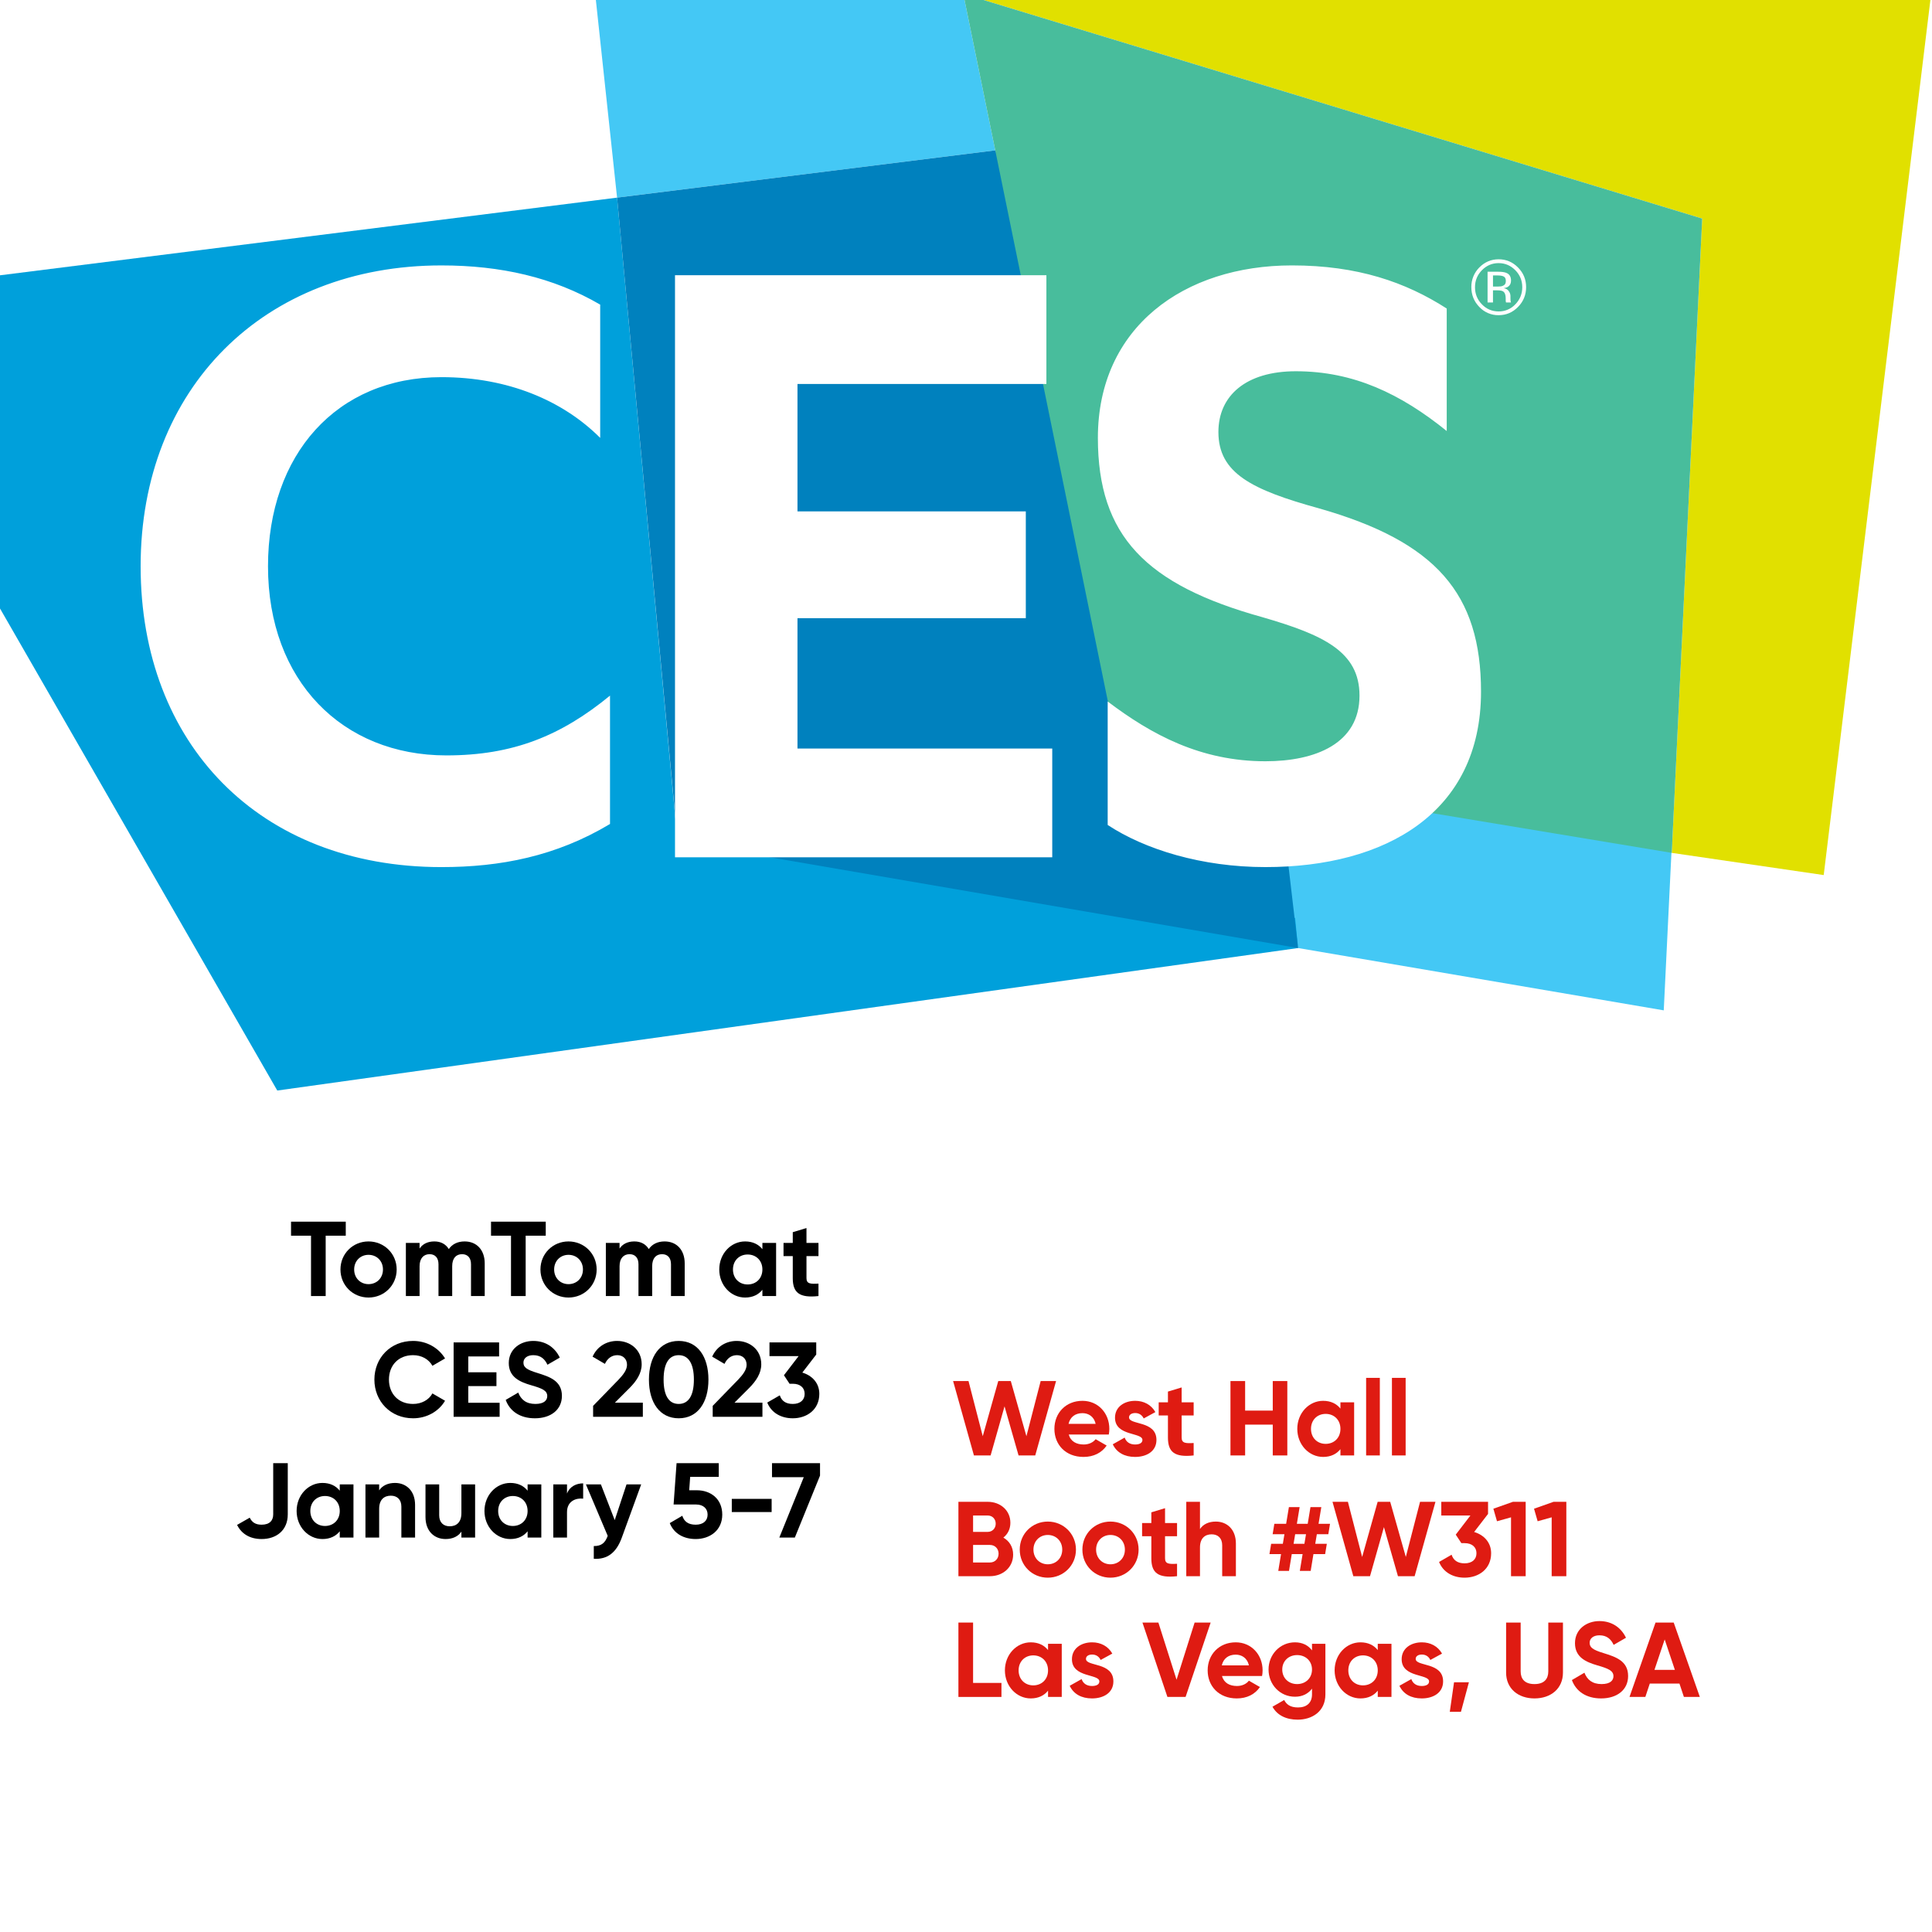<svg width="1200" height="1200" viewBox="0 0 1200 1200" fill="none" xmlns="http://www.w3.org/2000/svg">
<rect x="0" y="0" width="1200" height="1200" fill="#333333" stroke="none"/>
<g clip-path="url(#clip0_374_4659)">
<rect width="1200" height="1200" fill="white"/>
<path d="M383.277 122.753L361.961 -75.838L598.305 -3.83L618.178 93.396L383.277 122.753ZM788.057 472.923L806.263 588.84L1033.39 627.553L1038.46 523.436L788.057 472.923Z" fill="#44C8F5"/>
<path d="M-111 184.962L172.219 677.348L806.257 588.84L804.409 570.143L420.823 522.613L383.271 122.753L-111 184.962Z" fill="#00A0DB"/>
<path d="M806.262 588.84L420.912 522.629L383.276 122.754L618.178 93.397L792.159 468.256L806.262 588.84Z" fill="#0081BE"/>
<path d="M1038.36 529.735L1057.26 135.763L598.305 -3.83L591.663 -35.906L1209 -82L1132.74 543.521L1038.36 529.735Z" fill="#E1E000"/>
<path d="M1038.36 529.736L1057.26 135.763L598.305 -3.829L695.731 472.923L1038.36 529.736Z" fill="#48BD9C"/>
<path d="M930.792 163.425C934.889 163.425 938.284 164.919 941.204 167.844C944.034 170.738 945.512 174.228 945.512 178.388C945.512 182.544 944.034 186.108 941.204 189.017C939.874 190.44 938.26 191.569 936.466 192.33C934.673 193.091 932.74 193.468 930.792 193.436C926.758 193.436 923.236 191.958 920.438 189.017C917.571 186.108 916.15 182.544 916.15 178.388C916.15 174.228 917.608 170.738 920.438 167.844C923.321 164.919 926.758 163.425 930.792 163.425ZM947.899 178.33C947.899 173.578 946.204 169.507 942.867 166.133C939.557 162.76 935.533 161.049 930.834 161.049C926.151 161.049 922.154 162.76 918.827 166.133C917.23 167.733 915.969 169.637 915.118 171.731C914.268 173.826 913.845 176.07 913.875 178.33C913.875 183.188 915.554 187.259 918.827 190.654C920.361 192.297 922.221 193.601 924.289 194.481C926.357 195.361 928.587 195.799 930.834 195.765C935.538 195.765 939.557 194.049 942.867 190.654C946.204 187.264 947.899 183.156 947.899 178.33V178.33ZM935.306 174.566C935.306 176.07 934.673 177.063 933.384 177.549C932.677 177.866 931.668 177.992 930.29 177.992H927.323V171.076H930.116C931.937 171.076 933.268 171.318 934.081 171.799C934.921 172.264 935.306 173.209 935.306 174.566V174.566ZM923.959 168.779V187.861H927.317V180.326H929.862C931.61 180.326 932.83 180.553 933.5 180.928C934.667 181.651 935.222 183.098 935.222 185.326V186.836L935.354 187.639L935.422 187.861H938.516L938.4 187.586L938.215 186.604L938.168 185.189V183.832C938.158 182.753 937.799 181.706 937.143 180.849C936.494 179.856 935.428 179.201 933.965 178.996C935.121 178.795 936.082 178.504 936.7 178.072C937.867 177.269 938.522 176.039 938.522 174.291C938.522 171.878 937.582 170.273 935.639 169.507C934.546 169.032 932.83 168.779 930.485 168.779H923.959M372.796 271.987C349.67 248.855 315.587 234.256 274.203 234.256C209.074 234.256 166.464 282.336 166.464 351.725C166.464 422.931 212.717 469.195 277.233 469.195C318.628 469.195 348.45 457.014 378.889 432.061V511.789C345.393 531.879 310.719 538.569 274.197 538.569C160.989 538.569 87.349 461.887 87.349 351.725C87.349 240.951 164.025 164.856 274.197 164.856C310.719 164.856 343.571 172.163 372.791 189.207V271.987H372.796ZM653.571 464.923V532.491H419.255V170.949H649.933V238.506H495.329V317.638H637.15V383.965H495.329V464.918H653.571V464.923ZM687.996 435.709C715.378 456.407 745.817 472.833 785.982 472.833C817.029 472.833 844.411 461.882 844.411 432.055C844.411 404.663 821.892 394.314 784.15 383.358C711.725 363.268 681.914 332.849 681.914 271.982C681.914 203.204 735.479 164.85 802.419 164.85C843.212 164.856 873.013 175.21 898.589 191.636V267.715C869.971 244.594 840.768 230.592 804.864 230.592C773.812 230.592 756.773 245.814 756.773 268.328C756.773 293.899 777.46 304.242 819.463 315.811C891.894 336.498 919.889 368.753 919.889 429.621C919.889 505.099 860.246 538.574 785.988 538.563C746.425 538.563 711.117 527.623 688.001 512.401V435.709H687.996Z" fill="white"/>
<path d="M214.761 758.8H180.771V767.512H193.179V805H202.287V767.512H214.761V758.8Z" fill="black"/>
<path d="M228.888 805.924C238.59 805.924 246.378 798.334 246.378 788.5C246.378 778.666 238.59 771.076 228.888 771.076C219.186 771.076 211.464 778.666 211.464 788.5C211.464 798.334 219.186 805.924 228.888 805.924ZM228.888 797.608C223.872 797.608 219.978 793.846 219.978 788.5C219.978 783.154 223.872 779.392 228.888 779.392C233.97 779.392 237.864 783.154 237.864 788.5C237.864 793.846 233.97 797.608 228.888 797.608Z" fill="black"/>
<path d="M288.591 771.076C284.103 771.076 280.803 772.858 278.757 775.828C276.909 772.792 273.873 771.076 269.781 771.076C265.557 771.076 262.455 772.726 260.607 775.498V772H252.093V805H260.607V786.454C260.607 781.504 263.181 778.996 266.811 778.996C270.375 778.996 272.355 781.372 272.355 785.266V805H280.869V786.454C280.869 781.504 283.245 778.996 287.007 778.996C290.571 778.996 292.551 781.372 292.551 785.266V805H301.065V784.672C301.065 776.422 296.115 771.076 288.591 771.076Z" fill="black"/>
<path d="M338.975 758.8H304.985V767.512H317.393V805H326.501V767.512H338.975V758.8Z" fill="black"/>
<path d="M353.102 805.924C362.804 805.924 370.592 798.334 370.592 788.5C370.592 778.666 362.804 771.076 353.102 771.076C343.4 771.076 335.678 778.666 335.678 788.5C335.678 798.334 343.4 805.924 353.102 805.924ZM353.102 797.608C348.086 797.608 344.192 793.846 344.192 788.5C344.192 783.154 348.086 779.392 353.102 779.392C358.184 779.392 362.078 783.154 362.078 788.5C362.078 793.846 358.184 797.608 353.102 797.608Z" fill="black"/>
<path d="M412.805 771.076C408.317 771.076 405.017 772.858 402.971 775.828C401.123 772.792 398.087 771.076 393.995 771.076C389.771 771.076 386.669 772.726 384.821 775.498V772H376.307V805H384.821V786.454C384.821 781.504 387.395 778.996 391.025 778.996C394.589 778.996 396.569 781.372 396.569 785.266V805H405.083V786.454C405.083 781.504 407.459 778.996 411.221 778.996C414.785 778.996 416.765 781.372 416.765 785.266V805H425.279V784.672C425.279 776.422 420.329 771.076 412.805 771.076Z" fill="black"/>
<path d="M473.54 772V775.894C471.164 772.924 467.6 771.076 462.782 771.076C454.004 771.076 446.744 778.666 446.744 788.5C446.744 798.334 454.004 805.924 462.782 805.924C467.6 805.924 471.164 804.076 473.54 801.106V805H482.054V772H473.54ZM464.366 797.806C459.152 797.806 455.258 794.044 455.258 788.5C455.258 782.956 459.152 779.194 464.366 779.194C469.646 779.194 473.54 782.956 473.54 788.5C473.54 794.044 469.646 797.806 464.366 797.806Z" fill="black"/>
<path d="M508.375 780.184V772H500.917V762.76L492.403 765.334V772H486.661V780.184H492.403V793.912C492.403 802.822 496.429 806.32 508.375 805V797.278C503.491 797.542 500.917 797.476 500.917 793.912V780.184H508.375Z" fill="black"/>
<path d="M256.564 880.924C265.078 880.924 272.536 876.634 276.43 870.034L268.576 865.48C266.398 869.506 261.844 872.014 256.564 872.014C247.522 872.014 241.582 865.744 241.582 856.9C241.582 847.99 247.522 841.72 256.564 841.72C261.844 841.72 266.332 844.228 268.576 848.32L276.43 843.766C272.47 837.166 265.012 832.876 256.564 832.876C242.572 832.876 232.54 843.37 232.54 856.9C232.54 870.364 242.572 880.924 256.564 880.924Z" fill="black"/>
<path d="M290.859 871.288V860.926H308.349V852.346H290.859V842.512H309.999V833.8H281.751V880H310.329V871.288H290.859Z" fill="black"/>
<path d="M332.248 880.924C342.082 880.924 349.012 875.644 349.012 866.998C349.012 857.56 341.224 855.118 333.898 852.808C326.902 850.696 325.12 849.178 325.12 846.34C325.12 843.7 327.364 841.72 331.192 841.72C335.878 841.72 338.386 844.162 340.036 847.66L347.692 843.238C344.59 836.77 338.782 832.876 331.192 832.876C323.272 832.876 316.012 837.892 316.012 846.604C316.012 855.382 322.876 858.352 329.938 860.398C336.802 862.378 339.904 863.698 339.904 867.13C339.904 869.704 337.99 872.014 332.512 872.014C326.77 872.014 323.536 869.242 321.886 864.952L314.098 869.506C316.606 876.37 322.81 880.924 332.248 880.924Z" fill="black"/>
<path d="M368.394 880H399.282V871.222H381.924L390.966 862.18C395.322 857.824 398.556 853.006 398.556 847.396C398.556 838.156 391.23 832.876 383.31 832.876C377.04 832.876 371.034 836.044 368.064 842.644L375.72 847.132C377.238 843.832 379.878 841.72 383.442 841.72C386.94 841.72 389.448 844.03 389.448 847.726C389.448 850.828 387.138 853.864 384.168 856.966L368.394 873.202V880Z" fill="black"/>
<path d="M421.545 880.924C433.359 880.924 440.025 871.156 440.025 856.9C440.025 842.644 433.359 832.876 421.545 832.876C409.797 832.876 403.065 842.644 403.065 856.9C403.065 871.156 409.797 880.924 421.545 880.924ZM421.545 872.014C415.341 872.014 412.173 866.668 412.173 856.9C412.173 847.132 415.341 841.72 421.545 841.72C427.749 841.72 430.983 847.132 430.983 856.9C430.983 866.668 427.749 872.014 421.545 872.014Z" fill="black"/>
<path d="M442.674 880H473.562V871.222H456.204L465.246 862.18C469.602 857.824 472.836 853.006 472.836 847.396C472.836 838.156 465.51 832.876 457.59 832.876C451.32 832.876 445.314 836.044 442.344 842.644L450 847.132C451.518 843.832 454.158 841.72 457.722 841.72C461.22 841.72 463.728 844.03 463.728 847.726C463.728 850.828 461.418 853.864 458.448 856.966L442.674 873.202V880Z" fill="black"/>
<path d="M498.333 852.544L506.979 841.324V833.8H477.939V842.314H496.023L486.915 854.194L490.413 859.474H492.393C497.145 859.474 499.785 862.048 499.785 865.744C499.785 869.506 497.145 872.014 492.393 872.014C488.037 872.014 485.463 870.1 484.341 866.668L476.553 871.156C479.193 877.756 485.463 880.924 492.393 880.924C501.105 880.924 508.893 875.644 508.893 865.744C508.893 858.946 504.339 854.326 498.333 852.544Z" fill="black"/>
<path d="M162.502 955.924C171.61 955.924 178.738 950.578 178.738 940.612V908.8H169.696V940.612C169.696 944.374 167.518 947.014 162.502 947.014C158.674 947.014 156.562 945.562 155.11 942.658L147.256 947.146C150.094 952.888 155.44 955.924 162.502 955.924Z" fill="black"/>
<path d="M211.031 922V925.894C208.655 922.924 205.091 921.076 200.273 921.076C191.495 921.076 184.235 928.666 184.235 938.5C184.235 948.334 191.495 955.924 200.273 955.924C205.091 955.924 208.655 954.076 211.031 951.106V955H219.545V922H211.031ZM201.857 947.806C196.643 947.806 192.749 944.044 192.749 938.5C192.749 932.956 196.643 929.194 201.857 929.194C207.137 929.194 211.031 932.956 211.031 938.5C211.031 944.044 207.137 947.806 201.857 947.806Z" fill="black"/>
<path d="M245.338 921.076C240.916 921.076 237.484 922.726 235.504 925.696V922H226.99V955H235.504V937.18C235.504 931.438 238.606 928.996 242.764 928.996C246.592 928.996 249.298 931.306 249.298 935.794V955H257.812V934.738C257.812 925.96 252.334 921.076 245.338 921.076Z" fill="black"/>
<path d="M286.587 922V939.82C286.587 945.562 283.485 948.004 279.327 948.004C275.499 948.004 272.793 945.694 272.793 941.206V922H264.279V942.262C264.279 951.04 269.757 955.924 276.753 955.924C281.175 955.924 284.607 954.274 286.587 951.304V955H295.101V922H286.587Z" fill="black"/>
<path d="M327.704 922V925.894C325.328 922.924 321.764 921.076 316.946 921.076C308.168 921.076 300.908 928.666 300.908 938.5C300.908 948.334 308.168 955.924 316.946 955.924C321.764 955.924 325.328 954.076 327.704 951.106V955H336.218V922H327.704ZM318.53 947.806C313.316 947.806 309.422 944.044 309.422 938.5C309.422 932.956 313.316 929.194 318.53 929.194C323.81 929.194 327.704 932.956 327.704 938.5C327.704 944.044 323.81 947.806 318.53 947.806Z" fill="black"/>
<path d="M352.178 927.676V922H343.664V955H352.178V939.226C352.178 932.296 357.788 930.316 362.21 930.844V921.34C358.052 921.34 353.894 923.188 352.178 927.676Z" fill="black"/>
<path d="M389.139 922L381.813 944.176L373.233 922H363.927L377.457 953.944C375.873 958.366 373.497 960.346 368.811 960.28V968.2C377.193 968.662 382.803 964.504 386.235 955L398.247 922H389.139Z" fill="black"/>
<path d="M432.835 925.63H428.083L428.677 917.314H446.431V908.8H420.229L418.381 934.474H432.373C436.861 934.474 439.501 937.048 439.501 940.744C439.501 944.506 436.861 947.014 432.109 947.014C427.489 947.014 424.915 945.034 423.793 941.47L416.005 946.024C418.645 952.756 424.915 955.924 432.109 955.924C440.821 955.924 448.609 950.644 448.609 940.744C448.609 930.844 441.283 925.63 432.835 925.63Z" fill="black"/>
<path d="M454.528 939.16H479.278V930.976H454.528V939.16Z" fill="black"/>
<path d="M479.503 908.8V917.512H499.237L484.056 955H493.693L509.335 916.522V908.8H479.503Z" fill="black"/>
<path d="M604.926 904H615.288L623.934 873.508L632.646 904H643.008L655.944 857.8H646.374L637.53 892.054L627.828 857.8H620.04L610.404 892.054L601.56 857.8H591.99L604.926 904Z" fill="#DF1B12"/>
<path d="M663.817 890.998H688.699C688.897 889.876 689.029 888.754 689.029 887.5C689.029 877.798 682.099 870.076 672.331 870.076C661.969 870.076 654.907 877.666 654.907 887.5C654.907 897.334 661.903 904.924 672.991 904.924C679.327 904.924 684.277 902.35 687.379 897.862L680.515 893.902C679.063 895.816 676.423 897.202 673.123 897.202C668.635 897.202 665.005 895.354 663.817 890.998ZM663.685 884.398C664.675 880.174 667.777 877.732 672.331 877.732C675.895 877.732 679.459 879.646 680.515 884.398H663.685Z" fill="#DF1B12"/>
<path d="M701.262 880.372C701.262 878.59 702.978 877.666 705.09 877.666C707.532 877.666 709.38 878.92 710.37 881.032L717.63 877.072C715.056 872.518 710.436 870.076 705.09 870.076C698.292 870.076 692.55 873.838 692.55 880.57C692.55 892.186 709.578 889.546 709.578 894.364C709.578 896.278 707.73 897.202 705.024 897.202C701.724 897.202 699.48 895.618 698.556 892.912L691.164 897.07C693.54 902.152 698.424 904.924 705.024 904.924C712.086 904.924 718.29 901.492 718.29 894.364C718.29 882.22 701.262 885.256 701.262 880.372Z" fill="#DF1B12"/>
<path d="M741.4 879.184V871H733.942V861.76L725.428 864.334V871H719.686V879.184H725.428V892.912C725.428 901.822 729.454 905.32 741.4 904V896.278C736.516 896.542 733.942 896.476 733.942 892.912V879.184H741.4Z" fill="#DF1B12"/>
<path d="M790.533 857.8V876.148H773.373V857.8H764.265V904H773.373V884.86H790.533V904H799.575V857.8H790.533Z" fill="#DF1B12"/>
<path d="M832.566 871V874.894C830.19 871.924 826.626 870.076 821.808 870.076C813.03 870.076 805.77 877.666 805.77 887.5C805.77 897.334 813.03 904.924 821.808 904.924C826.626 904.924 830.19 903.076 832.566 900.106V904H841.08V871H832.566ZM823.392 896.806C818.178 896.806 814.284 893.044 814.284 887.5C814.284 881.956 818.178 878.194 823.392 878.194C828.672 878.194 832.566 881.956 832.566 887.5C832.566 893.044 828.672 896.806 823.392 896.806Z" fill="#DF1B12"/>
<path d="M848.526 904H857.04V855.82H848.526V904Z" fill="#DF1B12"/>
<path d="M864.557 904H873.071V855.82H864.557V904Z" fill="#DF1B12"/>
<path d="M623.208 955.042C625.914 952.864 627.564 949.762 627.564 945.802C627.564 938.08 621.294 932.8 613.506 932.8H595.29V979H614.892C622.878 979 629.28 973.522 629.28 965.602C629.28 960.784 626.904 957.154 623.208 955.042ZM613.506 941.314C616.41 941.314 618.456 943.492 618.456 946.396C618.456 949.3 616.344 951.478 613.506 951.478H604.398V941.314H613.506ZM614.892 970.486H604.398V959.596H614.892C617.994 959.596 620.238 961.906 620.238 965.008C620.238 968.176 617.994 970.486 614.892 970.486Z" fill="#DF1B12"/>
<path d="M650.804 979.924C660.506 979.924 668.294 972.334 668.294 962.5C668.294 952.666 660.506 945.076 650.804 945.076C641.102 945.076 633.38 952.666 633.38 962.5C633.38 972.334 641.102 979.924 650.804 979.924ZM650.804 971.608C645.788 971.608 641.894 967.846 641.894 962.5C641.894 957.154 645.788 953.392 650.804 953.392C655.886 953.392 659.78 957.154 659.78 962.5C659.78 967.846 655.886 971.608 650.804 971.608Z" fill="#DF1B12"/>
<path d="M689.716 979.924C699.418 979.924 707.206 972.334 707.206 962.5C707.206 952.666 699.418 945.076 689.716 945.076C680.014 945.076 672.292 952.666 672.292 962.5C672.292 972.334 680.014 979.924 689.716 979.924ZM689.716 971.608C684.7 971.608 680.806 967.846 680.806 962.5C680.806 957.154 684.7 953.392 689.716 953.392C694.798 953.392 698.692 957.154 698.692 962.5C698.692 967.846 694.798 971.608 689.716 971.608Z" fill="#DF1B12"/>
<path d="M731.088 954.184V946H723.63V936.76L715.116 939.334V946H709.374V954.184H715.116V967.912C715.116 976.822 719.142 980.32 731.088 979V971.278C726.204 971.542 723.63 971.476 723.63 967.912V954.184H731.088Z" fill="#DF1B12"/>
<path d="M755.163 945.076C750.741 945.076 747.309 946.726 745.329 949.696V932.8H736.815V979H745.329V961.18C745.329 955.438 748.431 952.996 752.589 952.996C756.417 952.996 759.123 955.306 759.123 959.794V979H767.637V958.738C767.637 949.96 762.159 945.076 755.163 945.076Z" fill="#DF1B12"/>
<path d="M825.045 952.93L826.101 946.462H818.973L820.689 936.1H813.957L812.241 946.462H805.509L807.225 936.1H800.559L798.843 946.462H791.517L790.461 952.93H797.787L796.797 958.87H789.537L788.481 965.272H795.675L793.959 975.7H800.625L802.341 965.272H809.073L807.357 975.7H814.089L815.805 965.272H823.065L824.121 958.87H816.927L817.917 952.93H825.045ZM810.195 958.87H803.463L804.453 952.93H811.185L810.195 958.87Z" fill="#DF1B12"/>
<path d="M840.575 979H850.937L859.583 948.508L868.295 979H878.657L891.593 932.8H882.023L873.179 967.054L863.477 932.8H855.689L846.053 967.054L837.209 932.8H827.639L840.575 979Z" fill="#DF1B12"/>
<path d="M915.608 951.544L924.254 940.324V932.8H895.214V941.314H913.298L904.19 953.194L907.688 958.474H909.668C914.42 958.474 917.06 961.048 917.06 964.744C917.06 968.506 914.42 971.014 909.668 971.014C905.312 971.014 902.738 969.1 901.616 965.668L893.828 970.156C896.468 976.756 902.738 979.924 909.668 979.924C918.38 979.924 926.168 974.644 926.168 964.744C926.168 957.946 921.614 953.326 915.608 951.544Z" fill="#DF1B12"/>
<path d="M939.709 932.8L927.565 937.09L929.809 944.878L938.521 942.436V979H947.629V932.8H939.709Z" fill="#DF1B12"/>
<path d="M964.958 932.8L952.814 937.09L955.058 944.878L963.77 942.436V979H972.878V932.8H964.958Z" fill="#DF1B12"/>
<path d="M604.398 1045.29V1007.8H595.29V1054H622.02V1045.29H604.398Z" fill="#DF1B12"/>
<path d="M650.959 1021V1024.89C648.583 1021.92 645.019 1020.08 640.201 1020.08C631.423 1020.08 624.163 1027.67 624.163 1037.5C624.163 1047.33 631.423 1054.92 640.201 1054.92C645.019 1054.92 648.583 1053.08 650.959 1050.11V1054H659.473V1021H650.959ZM641.785 1046.81C636.571 1046.81 632.677 1043.04 632.677 1037.5C632.677 1031.96 636.571 1028.19 641.785 1028.19C647.065 1028.19 650.959 1031.96 650.959 1037.5C650.959 1043.04 647.065 1046.81 641.785 1046.81Z" fill="#DF1B12"/>
<path d="M674.514 1030.37C674.514 1028.59 676.23 1027.67 678.342 1027.67C680.784 1027.67 682.632 1028.92 683.622 1031.03L690.882 1027.07C688.308 1022.52 683.688 1020.08 678.342 1020.08C671.544 1020.08 665.802 1023.84 665.802 1030.57C665.802 1042.19 682.83 1039.55 682.83 1044.36C682.83 1046.28 680.982 1047.2 678.276 1047.2C674.976 1047.2 672.732 1045.62 671.808 1042.91L664.416 1047.07C666.792 1052.15 671.676 1054.92 678.276 1054.92C685.338 1054.92 691.542 1051.49 691.542 1044.36C691.542 1032.22 674.514 1035.26 674.514 1030.37Z" fill="#DF1B12"/>
<path d="M725.104 1054H736.39L751.966 1007.8H742L730.78 1043.31L719.494 1007.8H709.594L725.104 1054Z" fill="#DF1B12"/>
<path d="M759.01 1041H783.892C784.09 1039.88 784.222 1038.75 784.222 1037.5C784.222 1027.8 777.292 1020.08 767.524 1020.08C757.162 1020.08 750.1 1027.67 750.1 1037.5C750.1 1047.33 757.096 1054.92 768.184 1054.92C774.52 1054.92 779.47 1052.35 782.572 1047.86L775.708 1043.9C774.256 1045.82 771.616 1047.2 768.316 1047.2C763.828 1047.2 760.198 1045.35 759.01 1041ZM758.878 1034.4C759.868 1030.17 762.97 1027.73 767.524 1027.73C771.088 1027.73 774.652 1029.65 775.708 1034.4H758.878Z" fill="#DF1B12"/>
<path d="M814.911 1021V1025.09C812.601 1021.99 809.037 1020.08 804.351 1020.08C794.979 1020.08 787.917 1027.73 787.917 1036.97C787.917 1046.28 794.979 1053.87 804.351 1053.87C809.037 1053.87 812.601 1051.95 814.911 1048.85V1052.42C814.911 1057.63 811.611 1060.53 806.265 1060.53C801.183 1060.53 799.005 1058.49 797.619 1055.91L790.359 1060.07C793.263 1065.42 798.939 1068.12 806.001 1068.12C814.713 1068.12 823.227 1063.24 823.227 1052.42V1021H814.911ZM805.671 1046.01C800.325 1046.01 796.431 1042.25 796.431 1036.97C796.431 1031.76 800.325 1028 805.671 1028C811.017 1028 814.911 1031.76 814.911 1036.97C814.911 1042.25 811.017 1046.01 805.671 1046.01Z" fill="#DF1B12"/>
<path d="M855.752 1021V1024.89C853.376 1021.92 849.812 1020.08 844.994 1020.08C836.216 1020.08 828.956 1027.67 828.956 1037.5C828.956 1047.33 836.216 1054.92 844.994 1054.92C849.812 1054.92 853.376 1053.08 855.752 1050.11V1054H864.266V1021H855.752ZM846.578 1046.81C841.364 1046.81 837.47 1043.04 837.47 1037.5C837.47 1031.96 841.364 1028.19 846.578 1028.19C851.858 1028.19 855.752 1031.96 855.752 1037.5C855.752 1043.04 851.858 1046.81 846.578 1046.81Z" fill="#DF1B12"/>
<path d="M879.308 1030.37C879.308 1028.59 881.024 1027.67 883.136 1027.67C885.578 1027.67 887.426 1028.92 888.416 1031.03L895.676 1027.07C893.102 1022.52 888.482 1020.08 883.136 1020.08C876.338 1020.08 870.596 1023.84 870.596 1030.57C870.596 1042.19 887.624 1039.55 887.624 1044.36C887.624 1046.28 885.776 1047.2 883.07 1047.2C879.77 1047.2 877.526 1045.62 876.602 1042.91L869.21 1047.07C871.586 1052.15 876.47 1054.92 883.07 1054.92C890.132 1054.92 896.336 1051.49 896.336 1044.36C896.336 1032.22 879.308 1035.26 879.308 1030.37Z" fill="#DF1B12"/>
<path d="M912.369 1044.89H903.129L900.489 1063.24H907.419L912.369 1044.89Z" fill="#DF1B12"/>
<path d="M953.091 1054.92C963.255 1054.92 970.779 1048.85 970.779 1038.89V1007.8H961.671V1038.16C961.671 1042.65 959.295 1046.01 953.091 1046.01C946.887 1046.01 944.511 1042.65 944.511 1038.16V1007.8H935.469V1038.89C935.469 1048.85 942.993 1054.92 953.091 1054.92Z" fill="#DF1B12"/>
<path d="M994.483 1054.92C1004.32 1054.92 1011.25 1049.64 1011.25 1041C1011.25 1031.56 1003.46 1029.12 996.133 1026.81C989.137 1024.7 987.355 1023.18 987.355 1020.34C987.355 1017.7 989.599 1015.72 993.427 1015.72C998.113 1015.72 1000.62 1018.16 1002.27 1021.66L1009.93 1017.24C1006.82 1010.77 1001.02 1006.88 993.427 1006.88C985.507 1006.88 978.247 1011.89 978.247 1020.6C978.247 1029.38 985.111 1032.35 992.173 1034.4C999.037 1036.38 1002.14 1037.7 1002.14 1041.13C1002.14 1043.7 1000.22 1046.01 994.747 1046.01C989.005 1046.01 985.771 1043.24 984.121 1038.95L976.333 1043.51C978.841 1050.37 985.045 1054.92 994.483 1054.92Z" fill="#DF1B12"/>
<path d="M1045.9 1054H1055.8L1039.57 1007.8H1028.28L1012.11 1054H1021.95L1024.72 1045.68H1043.13L1045.9 1054ZM1027.62 1037.17L1033.96 1018.29L1040.29 1037.17H1027.62Z" fill="#DF1B12"/>
</g>
<defs>
<clipPath id="clip0_374_4659">
<rect width="1200" height="1200" fill="white"/>
</clipPath>
</defs>
</svg>
